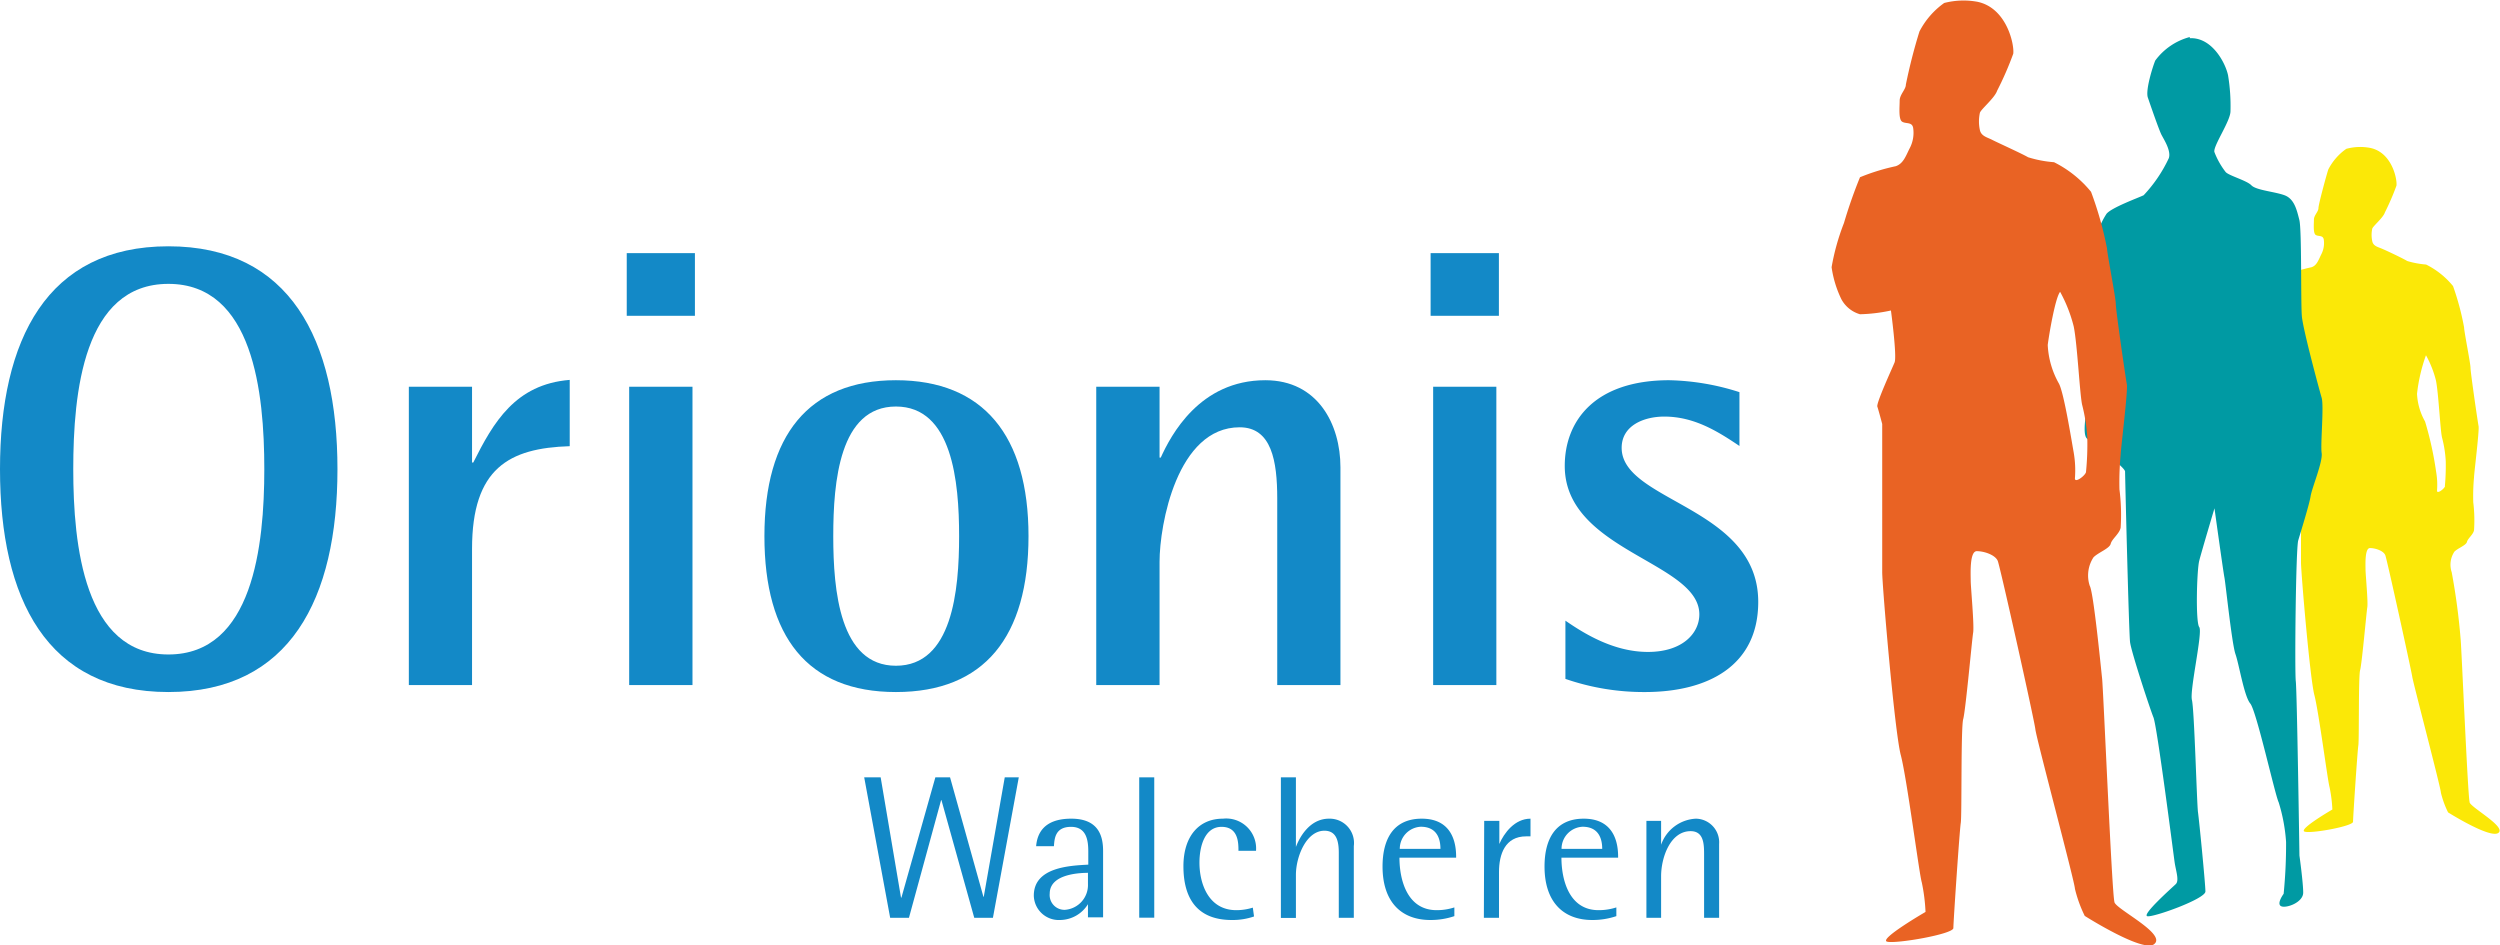 <?xml version="1.0" encoding="utf-8"?>
<svg id="Layer_1" data-name="Layer 1" xmlns="http://www.w3.org/2000/svg" viewBox="0 0 226.25 85.55">
	<defs>
		<style>.cls-1{fill:#fbe807;}.cls-2{fill:#009aa3;}.cls-3{fill:#e96324;}.cls-4{fill:#1389c7;}</style>
	</defs>

	<path class="cls-1" d="M223.5,72.58c-.16-.48-.73-13.88-.81-14.7a59.45,59.45,0,0,0-.81-6.09,2.14,2.14,0,0,1,.24-1.86c.32-.33,1.06-.57,1.14-.89s.57-.66.64-1.06a13.28,13.28,0,0,0-.07-2.52,18.54,18.54,0,0,1,.07-2.27c0-.33.49-4.22.41-4.63s-.73-4.87-.73-5.28S223,30,223,29.63a24,24,0,0,0-1-3.74,7.4,7.4,0,0,0-2.44-1.95,8.17,8.17,0,0,1-1.71-.32c-.4-.25-2-1-2.35-1.14s-.73-.24-.81-.65a2.71,2.71,0,0,1,0-1.14c.08-.24,1-1,1.14-1.46a22.23,22.23,0,0,0,1.05-2.43c.08-.57-.4-3-2.36-3.41a4.8,4.8,0,0,0-2.18.08,5.13,5.13,0,0,0-1.63,1.87c-.16.48-.89,3.16-.89,3.49s-.41.65-.41,1.05-.08,1.22.16,1.38.65,0,.73.41a2.21,2.21,0,0,1-.24,1.38c-.24.49-.4,1-.89,1.14a13.78,13.78,0,0,0-2.36.73c-.24.24-.89,2.67-1.05,3a15.67,15.67,0,0,0-.81,2.93,6.92,6.92,0,0,0,.65,2.11,2,2,0,0,0,1.21,1,10.71,10.71,0,0,0,2-.24,20.44,20.44,0,0,1,.25,3.41A18.72,18.72,0,0,0,207.91,40c.08.25.33,1.14.33,1.14V50.9c0,.89.81,10.48,1.21,12s1.22,7.88,1.38,8.36a12.89,12.89,0,0,1,.25,2s-3.09,1.79-2.52,2,4.39-.49,4.39-.89.4-6.42.48-6.91,0-6.25.16-6.81.57-5.2.65-5.69-.16-3-.16-3.41-.08-1.95.4-1.95,1.23.24,1.39.65,2.35,10.4,2.44,11,2.59,10.07,2.59,10.48a8.47,8.47,0,0,0,.65,1.79s3.8,2.4,4.55,1.86-2.44-2.27-2.6-2.76M221.28,44c-.08.25-.73.74-.73.41a6.9,6.9,0,0,0-.08-1.71,30.9,30.9,0,0,0-1-4.55,5.64,5.64,0,0,1-.73-2.51,15.4,15.4,0,0,1,.81-3.49,9.31,9.31,0,0,1,.9,2.27c.24,1.14.4,4.63.56,5.2a10.6,10.6,0,0,1,.33,2.11,20.06,20.06,0,0,1-.08,2.27"/>
	<path class="cls-2" d="M198.18,3.35a5.7,5.7,0,0,0-3.13,2.13c-.23.56-.9,2.68-.67,3.35s1,2.91,1.23,3.36.89,1.45.67,2.12A12.78,12.78,0,0,1,194,17.67c-.45.22-2.9,1.11-3.36,1.68a7,7,0,0,0-1.11,3.24c0,1-.67,13.64-.67,14.09s-.45,2.57,0,3,3.46,2.57,3.46,3,.34,14.54.45,15.43,1.79,6,2.12,6.82,1.8,12.3,1.91,13.08.44,1.68.11,2-3.13,2.8-2.57,2.91,5.25-1.57,5.25-2.24-.56-6.37-.67-7.16-.33-9.28-.55-10.17,1-6.15.66-6.6-.22-5.14,0-6S200.41,46,200.41,46s.79,5.71.9,6.26.67,6,1,6.94.78,3.8,1.34,4.47,2.24,8.28,2.57,8.94a15.51,15.51,0,0,1,.67,3.59,45.73,45.73,0,0,1-.22,4.69s-.67.9-.23,1.12,2-.33,2-1.23-.34-3.35-.34-3.35-.22-14.88-.33-15.77,0-12,.22-12.75,1-3.24,1.12-4,1.12-3.13,1-3.91.22-4.25,0-5-1.68-6.15-1.79-7.37,0-7.83-.23-8.73-.45-1.9-1.34-2.23-2.57-.45-3-.9-2.12-.89-2.35-1.23a7.05,7.05,0,0,1-1-1.79c-.11-.56,1.46-2.79,1.46-3.69a17.17,17.17,0,0,0-.22-3.24c-.23-1.12-1.46-3.47-3.47-3.36"/>
	<path class="cls-3" d="M191.36,81.64c-.23-.67-1-19.13-1.12-20.24s-.78-7.83-1.12-8.39a3,3,0,0,1,.34-2.57c.44-.45,1.45-.79,1.56-1.23s.79-.9.9-1.46a18.21,18.21,0,0,0-.11-3.46,26.59,26.59,0,0,1,.11-3.14c0-.44.67-5.81.56-6.37s-1-6.71-1-7.27-.79-4.58-.79-5a32.11,32.11,0,0,0-1.45-5.15,10.2,10.2,0,0,0-3.35-2.68,10.43,10.43,0,0,1-2.35-.45c-.56-.33-2.8-1.34-3.24-1.57s-1-.33-1.12-.89a3.68,3.68,0,0,1,0-1.56c.11-.34,1.34-1.34,1.56-2a28.94,28.94,0,0,0,1.46-3.35c.11-.78-.56-4.14-3.25-4.7a7,7,0,0,0-3,.11,7.24,7.24,0,0,0-2.24,2.58,48.76,48.76,0,0,0-1.23,4.81c0,.44-.56.89-.56,1.45s-.12,1.68.22,1.9.9,0,1,.56a3,3,0,0,1-.34,1.9c-.33.67-.56,1.34-1.23,1.57a18.9,18.9,0,0,0-3.24,1,42.89,42.89,0,0,0-1.45,4.14,20.72,20.72,0,0,0-1.12,4,9.75,9.75,0,0,0,.89,2.91,2.79,2.79,0,0,0,1.68,1.35,14.73,14.73,0,0,0,2.8-.34s.56,4.14.33,4.7-1.67,3.68-1.56,4,.44,1.57.44,1.57V51.78c0,1.23,1.12,14.42,1.68,16.55s1.68,10.85,1.9,11.52a16.31,16.31,0,0,1,.34,2.68S170,85,170.78,85.22s6-.68,6-1.23.56-8.84.67-9.51,0-8.61.22-9.4.79-7.15.9-7.82-.22-4.14-.22-4.7-.12-2.68.55-2.68,1.68.34,1.9.89S184.09,65.08,184.2,66s3.58,13.87,3.58,14.43a11.74,11.74,0,0,0,.89,2.46s5.23,3.32,6.26,2.57c1.23-.9-3.35-3.13-3.57-3.8m-2.58-38.92c-.11.34-1,1-1,.56a9.47,9.47,0,0,0-.11-2.35c-.22-1.23-.9-5.48-1.35-6.26a7.84,7.84,0,0,1-1-3.47c.11-.89.67-4.25,1.12-4.81a13.06,13.06,0,0,1,1.23,3.13c.33,1.57.56,6.38.78,7.16a15.82,15.82,0,0,1,.45,2.91,25.44,25.44,0,0,1-.12,3.13"/>
	<path class="cls-4" d="M0,42.46C0,30.73,4.25,22.29,15.24,22.29s15.3,8.44,15.3,20.17-4.3,20.17-15.3,20.17S0,54.19,0,42.46M15.24,59.23c7.65,0,8.68-9.86,8.68-16.77s-1-16.77-8.68-16.77S6.63,35.54,6.63,42.46s1,16.77,8.61,16.77"/>
	<path class="cls-4" d="M37,35h5.72v6.86h.11c1.82-3.63,3.8-7.08,8.73-7.48v6c-5.49.17-8.84,2-8.84,9.29V62H37Z"/>
	<path class="cls-4" d="M56.72,22.91h6.17v5.67H56.72ZM56.94,35h5.73V62H56.94Z"/>
	<path class="cls-4" d="M69.18,48.52c0-9.12,4-14.11,11.9-14.11s12,5,12,14.11-4,14.11-12,14.11-11.9-5-11.9-14.11m11.9,11.73c5.1,0,5.72-6.8,5.72-11.73s-.62-11.73-5.72-11.73-5.67,6.8-5.67,11.73S76,60.25,81.08,60.25"/>
	<path class="cls-4" d="M99.21,35h5.73v6.41h.11c.91-2,3.51-7,9.46-7,4.76,0,6.8,4,6.8,7.88V62h-5.72V45.12c0-3.4-.51-6.45-3.4-6.45-5.67,0-7.25,8.83-7.25,12.17V62H99.21Z"/>
	<path class="cls-4" d="M129.47,22.91h6.18v5.67h-6.18ZM129.7,35h5.72V62H129.7Z"/>
	<path class="cls-4" d="M157.42,40.36c-1.93-1.3-4.08-2.66-6.8-2.66-1.82,0-3.86.79-3.86,2.83,0,4.88,12.36,5.33,12.36,13.94,0,5.78-4.54,8.16-10.26,8.16a21.71,21.71,0,0,1-7.19-1.19V56.17C143.31,57.3,146,59,149.14,59s4.65-1.7,4.65-3.4c0-4.76-12.18-5.72-12.18-13.43,0-4.08,2.72-7.76,9.46-7.76a22.11,22.11,0,0,1,6.35,1.08Z"/>
	<polygon class="cls-4" points="78.21 70.35 79.7 70.35 81.54 81.23 81.58 81.23 84.65 70.35 85.98 70.35 89 81.16 89.03 81.16 90.93 70.35 92.2 70.35 89.86 83.06 88.17 83.06 85.2 72.41 85.17 72.41 82.26 83.06 80.56 83.06 78.21 70.35"/>
	<path class="cls-4" d="M98.46,81.83h0a3,3,0,0,1-2.53,1.43,2.26,2.26,0,0,1-2.37-2.21c0-2.58,3.29-2.71,4.93-2.8V77.09c0-.94-.11-2.26-1.56-2.26s-1.5,1.08-1.55,1.75H93.77c.09-1.07.63-2.49,3.18-2.49s2.88,1.68,2.88,2.93v6H98.46Zm0-2.84C98,79,95,79,95,80.87a1.34,1.34,0,0,0,1.37,1.47A2.25,2.25,0,0,0,98.46,80Z"/>
	<rect class="cls-4" x="103.1" y="70.35" width="1.36" height="12.7"/>
	<path class="cls-4" d="M113.49,82.94a5.9,5.9,0,0,1-2,.32c-3.28,0-4.39-2.12-4.39-4.86s1.42-4.31,3.57-4.31a2.71,2.71,0,0,1,3,2.91h-1.59c0-.7,0-2.17-1.53-2.17s-2,1.78-2,3.24c0,1.88.8,4.3,3.34,4.3a5,5,0,0,0,1.49-.23Z"/>
	<path class="cls-4" d="M115.92,70.35h1.36v6.3h0c.26-.7,1.15-2.56,3-2.56a2.2,2.2,0,0,1,2.24,2.48v6.49h-1.36V77.18c0-1-.18-2-1.3-2-1.64,0-2.58,2.35-2.58,4v3.89h-1.36Z"/>
	<path class="cls-4" d="M131.62,82.91a6.7,6.7,0,0,1-2.17.35c-2.62,0-4.33-1.62-4.33-4.84,0-2.5,1-4.33,3.55-4.33,3.11,0,3.11,2.82,3.11,3.53h-5.13c0,1.94.66,4.75,3.37,4.75a5.1,5.1,0,0,0,1.6-.25Zm-1.26-6.09c0-.76-.22-2-1.78-2a2,2,0,0,0-1.9,2Z"/>
	<path class="cls-4" d="M134.32,74.29h1.37v2.09h0c.43-1,1.4-2.29,2.82-2.29v1.6h-.39c-1.91,0-2.46,1.62-2.46,3.22v4.15h-1.37Z"/>
	<path class="cls-4" d="M146.28,82.91a6.72,6.72,0,0,1-2.18.35c-2.61,0-4.32-1.62-4.32-4.84,0-2.5,1-4.33,3.55-4.33,3.11,0,3.11,2.82,3.11,3.53h-5.13c0,1.94.66,4.75,3.36,4.75a5.17,5.17,0,0,0,1.61-.25ZM145,76.82c0-.76-.22-2-1.78-2a2,2,0,0,0-1.9,2Z"/>
	<path class="cls-4" d="M149,74.29h1.33v2.16h0a3.52,3.52,0,0,1,3.15-2.36,2.14,2.14,0,0,1,2.1,2.3v6.67h-1.36V77.39c0-.94,0-2.17-1.22-2.17-1.84,0-2.67,2.39-2.67,4.08v3.76H149Z"/>
</svg>
